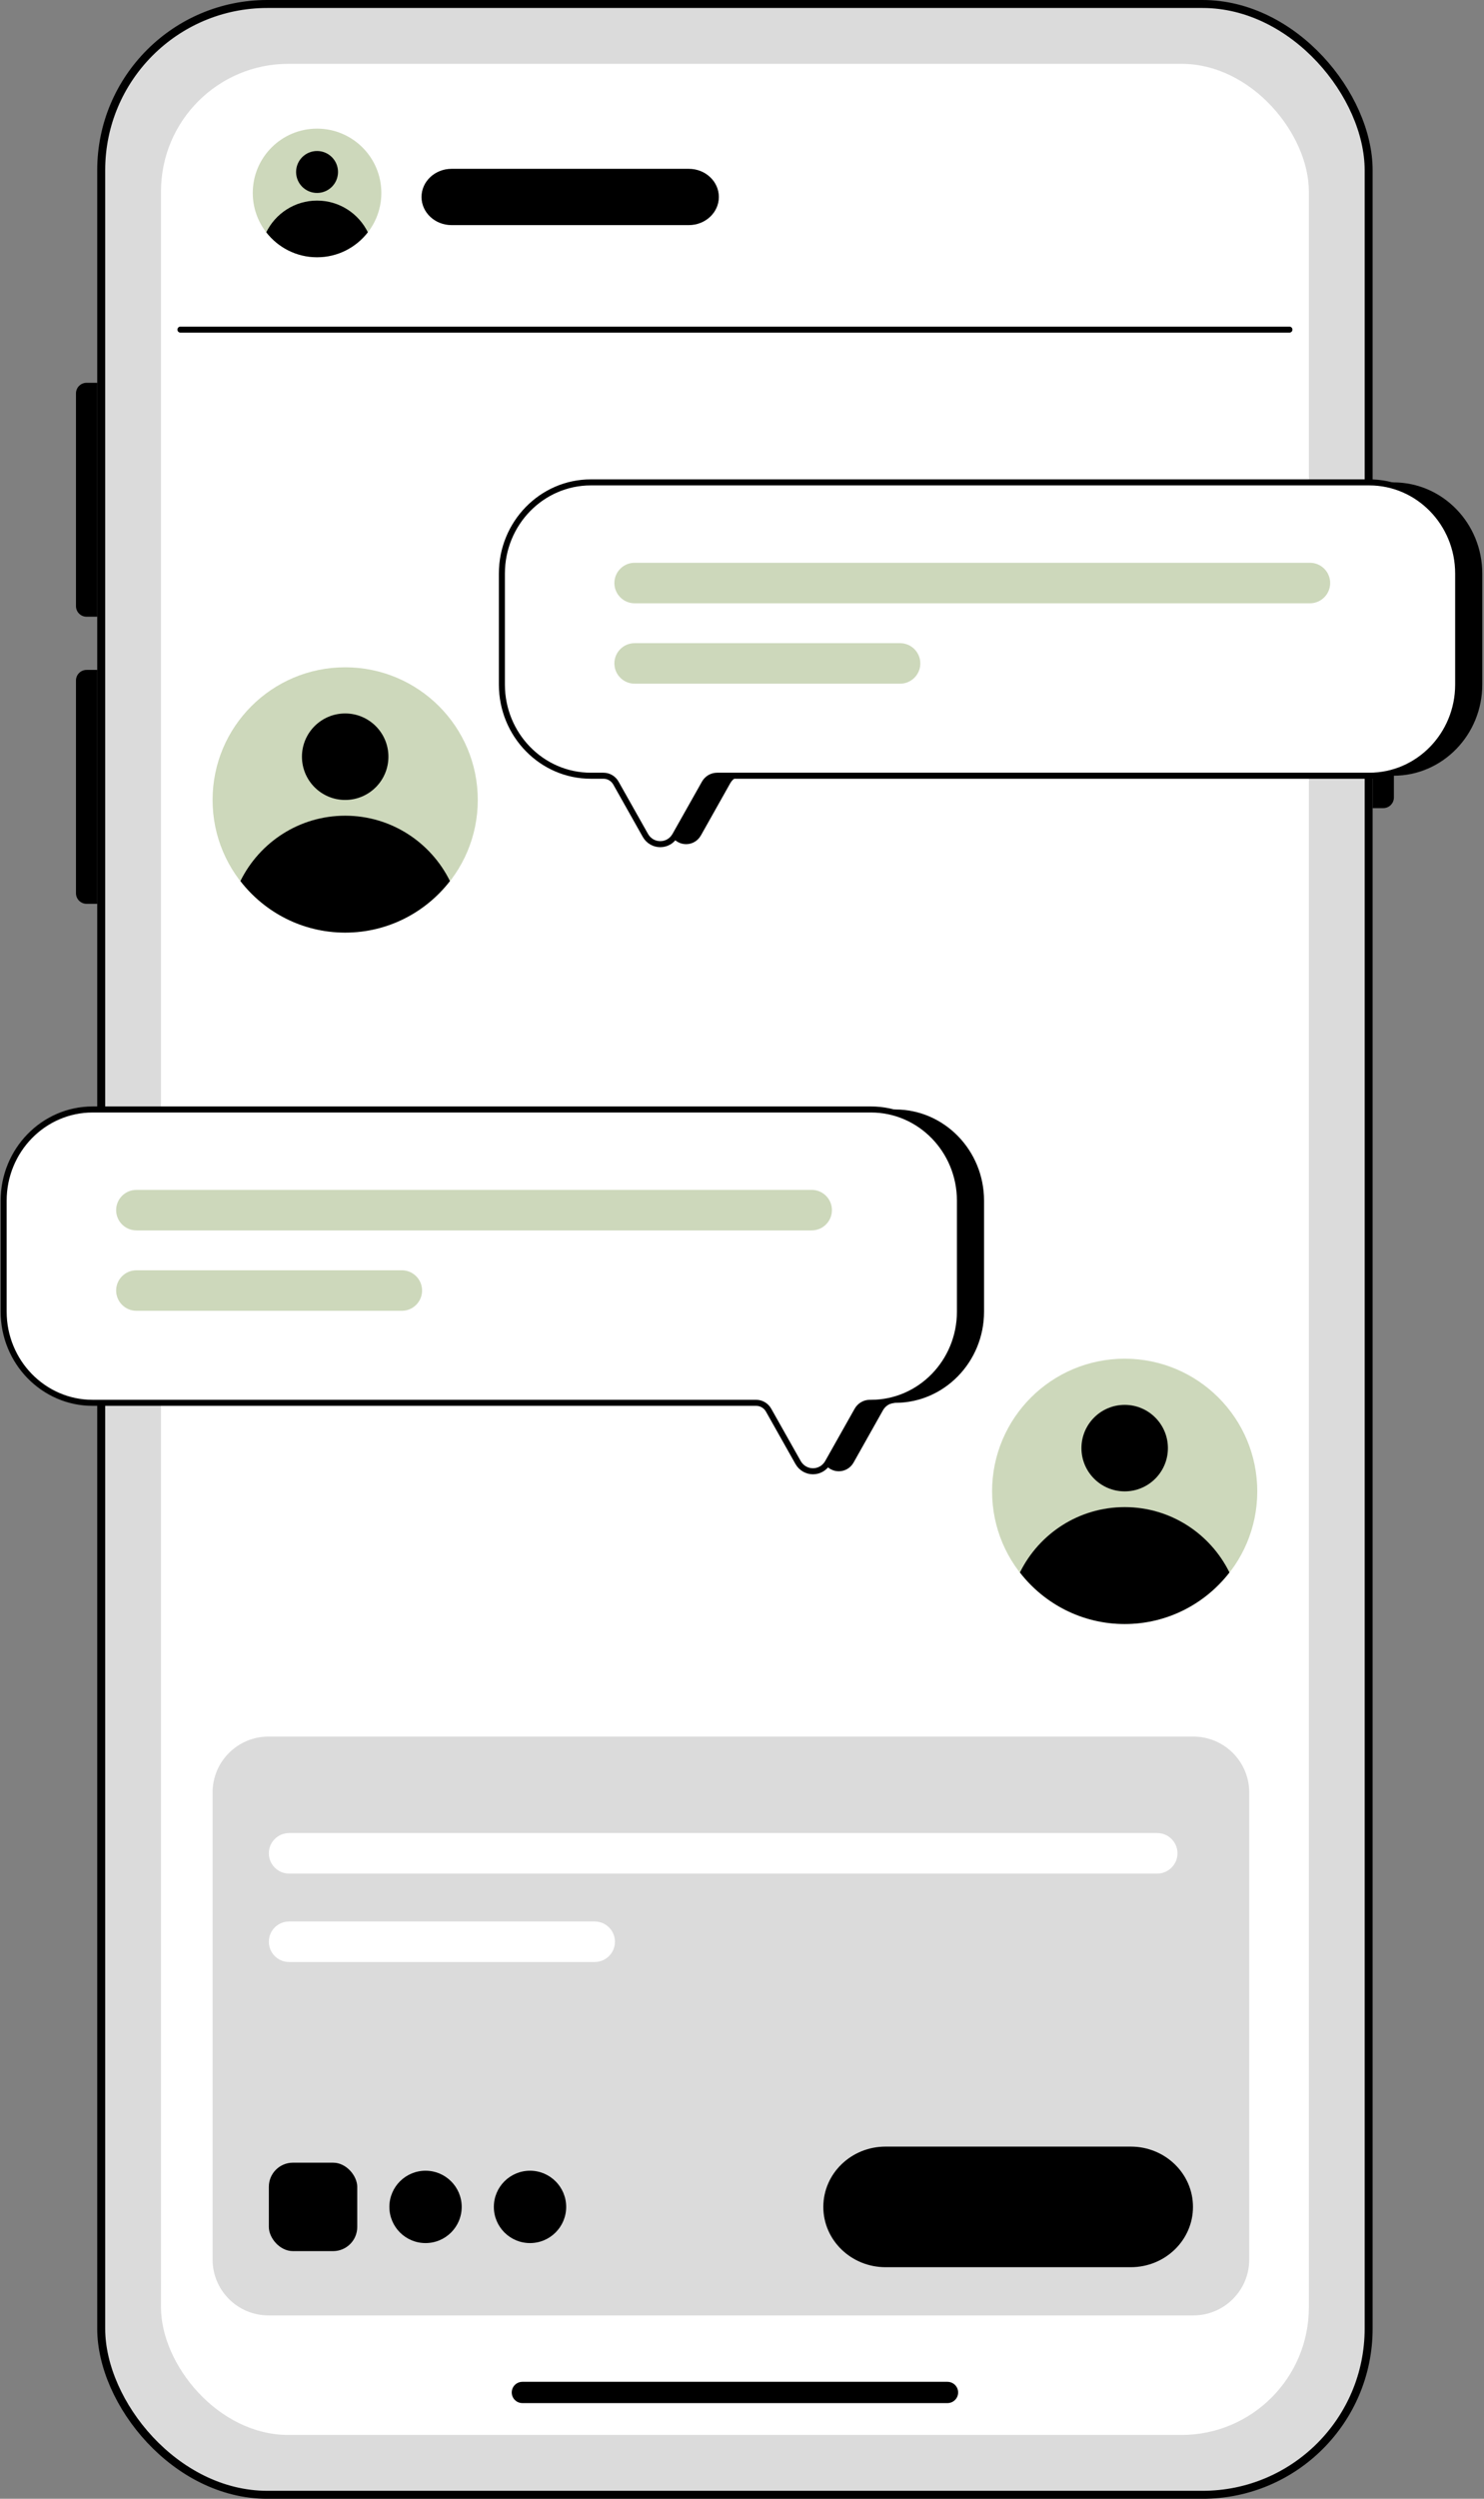 <svg width="407" height="685" viewBox="0 0 407 685" fill="none" xmlns="http://www.w3.org/2000/svg">
<rect x="0" y="0" width="407" height="685" fill="#808080" stroke="none"/>
<rect x="27.758" y="1.093" width="347.604" height="682.82" rx="45.546" fill="#DBDBDB" stroke="black" stroke-width="2.186"/>
<path d="M376.456 134.086H379.371C380.981 134.086 382.286 135.391 382.286 137.001V218.619C382.286 220.229 380.981 221.534 379.371 221.534H376.456V134.086Z" fill="black"/>
<path d="M20.835 107.852C20.835 106.242 22.14 104.937 23.75 104.937H26.665V169.065H23.75C22.14 169.065 20.835 167.76 20.835 166.15V107.852Z" fill="black"/>
<path d="M20.835 186.556C20.835 184.946 22.14 183.641 23.75 183.641H26.665V247.769H23.75C22.14 247.769 20.835 246.464 20.835 244.854V186.556Z" fill="black"/>
<rect x="44.154" y="17.49" width="314.811" height="650.027" rx="34.979" fill="white"/>
<path d="M143.262 655.857H259.859" stroke="black" stroke-width="5.83" stroke-linecap="round"/>
<path d="M94.668 255.66C114.752 255.66 131.034 239.378 131.034 219.294C131.034 199.21 114.752 182.929 94.668 182.929C74.584 182.929 58.303 199.21 58.303 219.294C58.303 239.378 74.584 255.66 94.668 255.66Z" fill="#CDD8BB"/>
<path d="M94.668 255.66C106.374 255.66 116.753 250.11 123.401 241.53C118.173 230.924 107.283 223.613 94.668 223.613C82.054 223.613 71.164 230.924 65.936 241.53C72.584 250.11 82.963 255.66 94.668 255.66Z" fill="black"/>
<path d="M94.669 219.294C101.217 219.294 106.525 213.986 106.525 207.438C106.525 200.889 101.217 195.581 94.669 195.581C88.12 195.581 82.812 200.889 82.812 207.438C82.812 213.986 88.12 219.294 94.669 219.294Z" fill="black"/>
<path d="M86.954 70.527C96.692 70.527 104.586 62.633 104.586 52.895C104.586 43.158 96.692 35.264 86.954 35.264C77.217 35.264 69.323 43.158 69.323 52.895C69.323 62.633 77.217 70.527 86.954 70.527Z" fill="#CDD8BB"/>
<path d="M86.954 70.528C92.629 70.528 97.662 67.837 100.885 63.677C98.351 58.535 93.07 54.99 86.954 54.99C80.838 54.99 75.558 58.535 73.023 63.677C76.247 67.837 81.279 70.528 86.954 70.528Z" fill="black"/>
<path d="M86.954 52.895C90.129 52.895 92.703 50.321 92.703 47.146C92.703 43.971 90.129 41.398 86.954 41.398C83.779 41.398 81.206 43.971 81.206 47.146C81.206 50.321 83.779 52.895 86.954 52.895Z" fill="black"/>
<path d="M308.453 445.201C328.537 445.201 344.818 428.919 344.818 408.835C344.818 388.751 328.537 372.47 308.453 372.47C288.369 372.47 272.087 388.751 272.087 408.835C272.087 428.919 288.369 445.201 308.453 445.201Z" fill="#CDD8BB"/>
<path d="M308.453 445.201C320.158 445.201 330.538 439.651 337.186 431.071C331.958 420.465 321.067 413.154 308.453 413.154C295.839 413.154 284.948 420.465 279.721 431.071C286.369 439.651 296.748 445.201 308.453 445.201Z" fill="black"/>
<path d="M308.453 408.836C315.002 408.836 320.31 403.527 320.31 396.979C320.31 390.431 315.002 385.123 308.453 385.123C301.905 385.123 296.597 390.431 296.597 396.979C296.597 403.527 301.905 408.836 308.453 408.836Z" fill="black"/>
<path d="M382.199 132.237H162.003C148.553 132.237 137.646 143.434 137.646 157.241V187.651C137.646 201.459 148.553 212.655 162.003 212.655H172.614C174.032 212.655 175.338 213.426 176.032 214.681L184.077 228.987C185.898 232.225 190.441 232.225 192.248 228.987L200.293 214.681C201.001 213.426 202.307 212.655 203.711 212.655H382.172C395.622 212.655 406.529 201.459 406.529 187.651V157.241C406.529 143.434 395.622 132.237 382.172 132.237H382.199Z" fill="black"/>
<path d="M375.54 132.237H162.05C148.574 132.237 137.646 143.434 137.646 157.241V187.651C137.646 201.459 148.574 212.655 162.05 212.655H165.504C166.924 212.655 168.233 213.426 168.929 214.681L176.989 228.987C178.813 232.225 183.365 232.225 185.175 228.987L193.236 214.681C193.946 213.426 195.254 212.655 196.661 212.655H375.513C388.989 212.655 399.917 201.459 399.917 187.651V157.241C399.917 143.434 388.989 132.237 375.513 132.237H375.54Z" fill="white" stroke="black" stroke-width="1.653" stroke-linecap="round" stroke-linejoin="round"/>
<path d="M359.254 154.278H174.055C170.988 154.278 168.501 156.764 168.501 159.832C168.501 162.899 170.988 165.386 174.055 165.386H359.254C362.321 165.386 364.808 162.899 364.808 159.832C364.808 156.764 362.321 154.278 359.254 154.278Z" fill="#CDD8BB"/>
<path d="M246.852 176.317H174.055C170.988 176.317 168.501 178.804 168.501 181.871C168.501 184.939 170.988 187.425 174.055 187.425H246.852C249.919 187.425 252.406 184.939 252.406 181.871C252.406 178.804 249.919 176.317 246.852 176.317Z" fill="#CDD8BB"/>
<path d="M245.554 304.147H25.357C11.907 304.147 1 315.344 1 329.151V359.561C1 373.368 11.907 384.565 25.357 384.565H214.49C215.907 384.565 217.213 385.335 217.908 386.591L225.953 400.897C227.773 404.135 232.317 404.135 234.123 400.897L242.168 386.591C242.877 385.335 244.183 384.565 245.586 384.565H245.526C258.976 384.565 269.884 373.368 269.884 359.561V329.151C269.884 315.344 258.976 304.147 245.526 304.147H245.554Z" fill="black"/>
<path d="M238.895 304.147H25.405C11.928 304.147 1 315.344 1 329.151V359.561C1 373.368 11.928 384.565 25.405 384.565H207.379C208.799 384.565 210.108 385.335 210.804 386.591L218.865 400.897C220.689 404.135 225.241 404.135 227.051 400.897L235.111 386.591C235.821 385.335 237.13 384.565 238.536 384.565H238.867C252.343 384.565 263.272 373.368 263.272 359.561V329.151C263.272 315.344 252.343 304.147 238.867 304.147H238.895Z" fill="white" stroke="black" stroke-width="1.653" stroke-linecap="round" stroke-linejoin="round"/>
<path d="M222.609 326.187H37.41C34.342 326.187 31.855 328.673 31.855 331.741C31.855 334.808 34.342 337.295 37.41 337.295H222.609C225.676 337.295 228.163 334.808 228.163 331.741C228.163 328.673 225.676 326.187 222.609 326.187Z" fill="#CDD8BB"/>
<path d="M110.206 348.227H37.41C34.342 348.227 31.855 350.713 31.855 353.781C31.855 356.848 34.342 359.335 37.41 359.335H110.206C113.274 359.335 115.76 356.848 115.76 353.781C115.76 350.713 113.274 348.227 110.206 348.227Z" fill="#CDD8BB"/>
<path d="M327.269 476.056H73.648C65.174 476.056 58.303 482.92 58.303 491.386V619.412C58.303 627.878 65.174 634.742 73.648 634.742H327.269C335.744 634.742 342.615 627.878 342.615 619.412V491.386C342.615 482.92 335.744 476.056 327.269 476.056Z" fill="#DBDBDB"/>
<rect x="73.731" y="592.866" width="24.244" height="24.244" rx="6.612" fill="black"/>
<path d="M310.119 588.458H242.87C233.445 588.458 225.804 595.859 225.804 604.988C225.804 614.117 233.445 621.518 242.87 621.518H310.119C319.545 621.518 327.186 614.117 327.186 604.988C327.186 595.859 319.545 588.458 310.119 588.458Z" fill="black"/>
<path d="M188.916 46.283H123.842C119.294 46.283 115.606 49.737 115.606 53.997C115.606 58.257 119.294 61.711 123.842 61.711H188.916C193.465 61.711 197.153 58.257 197.153 53.997C197.153 49.737 193.465 46.283 188.916 46.283Z" fill="black"/>
<path d="M317.379 502.503H79.285C76.218 502.503 73.731 504.99 73.731 508.057C73.731 511.125 76.218 513.611 79.285 513.611H317.379C320.447 513.611 322.933 511.125 322.933 508.057C322.933 504.99 320.447 502.503 317.379 502.503Z" fill="white"/>
<path d="M163.102 526.747H79.285C76.218 526.747 73.731 529.234 73.731 532.301C73.731 535.368 76.218 537.855 79.285 537.855H163.102C166.169 537.855 168.656 535.368 168.656 532.301C168.656 529.234 166.169 526.747 163.102 526.747Z" fill="white"/>
<circle cx="116.707" cy="604.988" r="9.918" fill="black"/>
<circle cx="145.36" cy="604.988" r="9.918" fill="black"/>
<path d="M49.487 90.362H353.634" stroke="black" stroke-width="1.653" stroke-linecap="round"/>
</svg>
